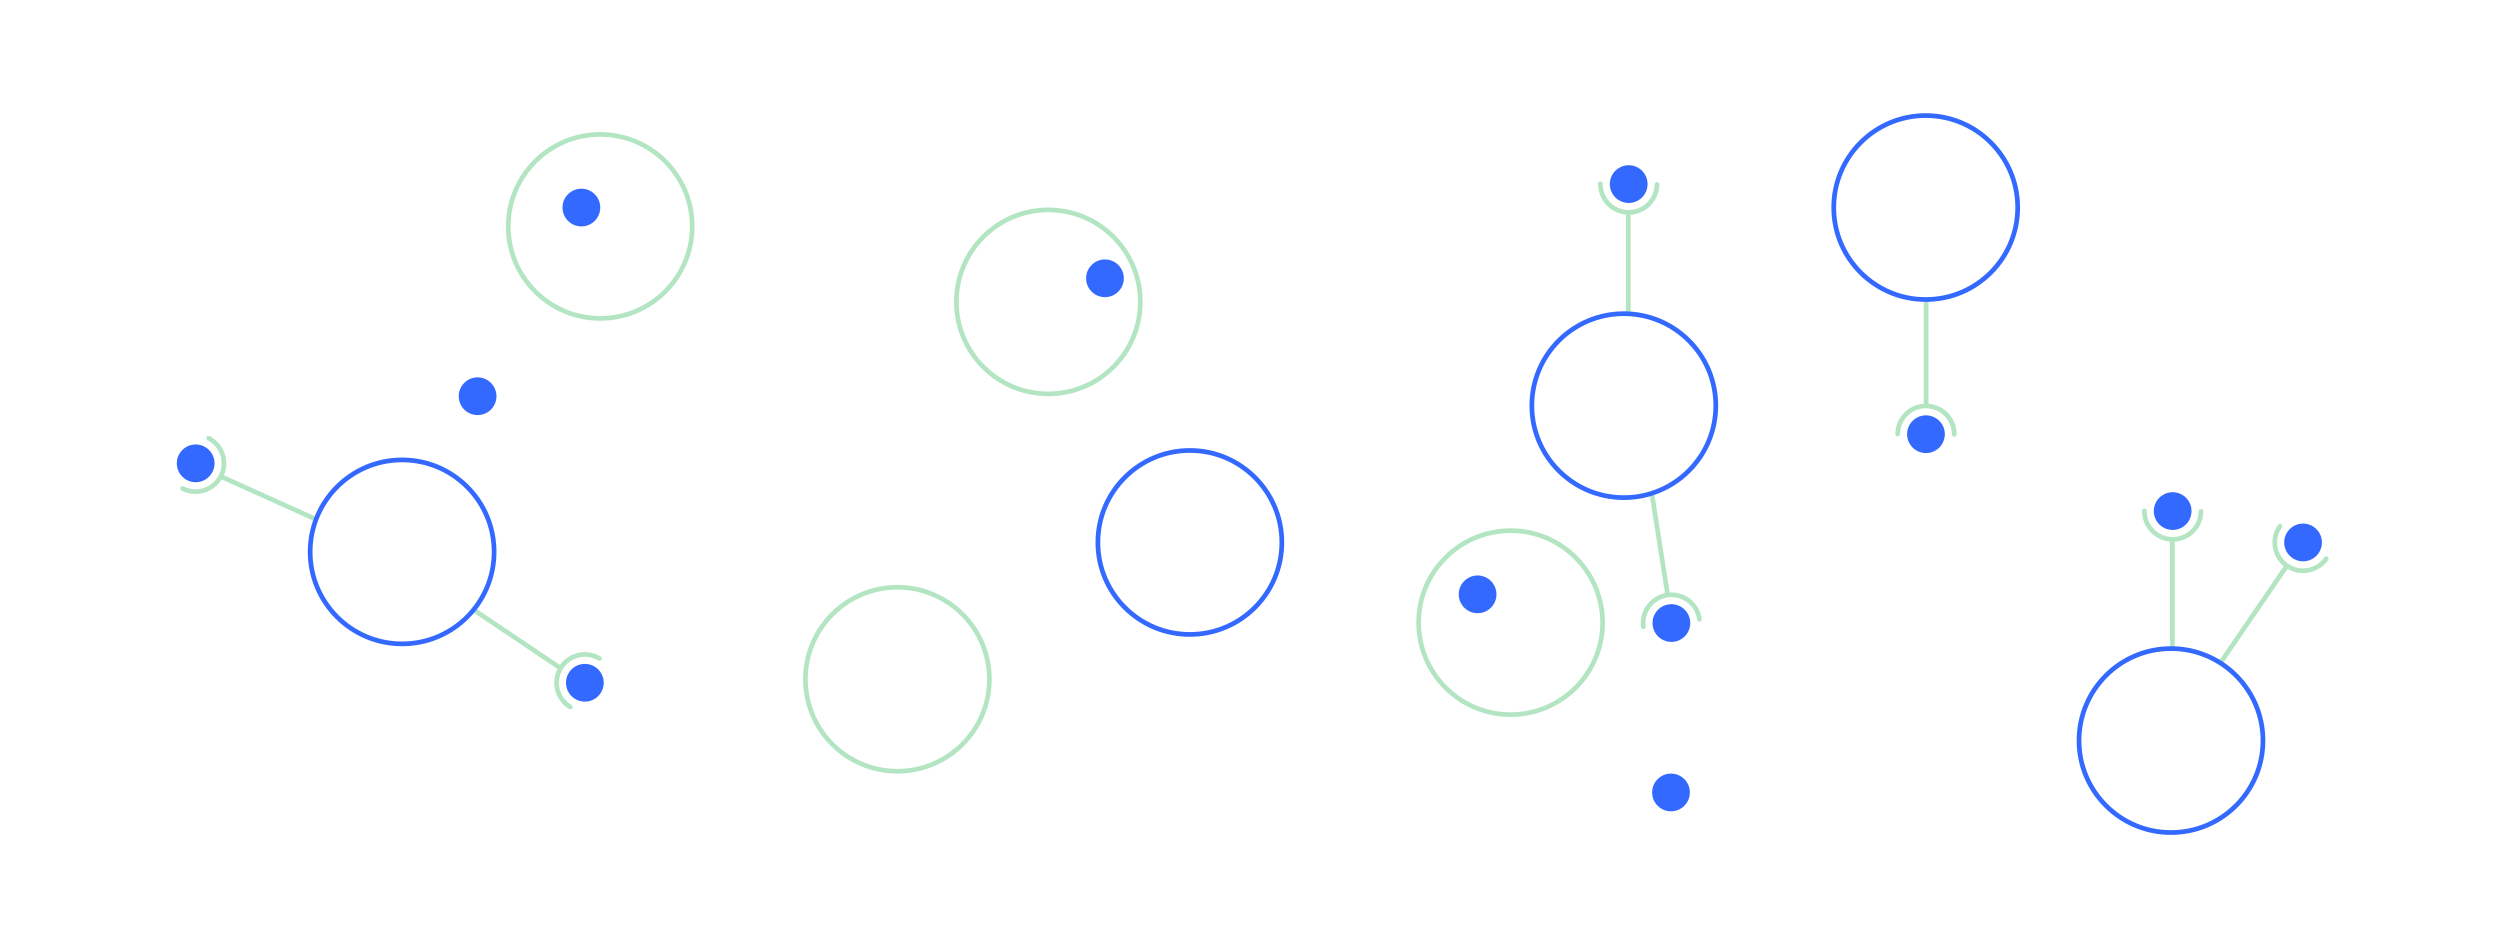 <svg width="530" height="200" viewBox="0 0 530 200" fill="none" xmlns="http://www.w3.org/2000/svg">
<circle cx="127.251" cy="48" r="19.5" stroke="#B3E5C3"/>
<circle cx="190.251" cy="144" r="19.5" stroke="#B3E5C3"/>
<circle cx="222.251" cy="64" r="19.5" stroke="#B3E5C3"/>
<circle cx="252.251" cy="115" r="19.5" stroke="#3369FF"/>
<circle cx="320.251" cy="132" r="19.5" stroke="#B3E5C3"/>
<circle cx="101.251" cy="84" r="4" fill="#3369FF"/>
<circle cx="123.251" cy="44" r="4" fill="#3369FF"/>
<circle cx="234.251" cy="59" r="4" fill="#3369FF"/>
<circle cx="354.251" cy="168" r="4" fill="#3369FF"/>
<circle cx="488.251" cy="115" r="4" fill="#3369FF"/>
<circle cx="460.604" cy="108.349" r="4" transform="rotate(-34.363 460.604 108.349)" fill="#3369FF"/>
<circle cx="408.306" cy="92.053" r="4" transform="rotate(145.445 408.306 92.053)" fill="#3369FF"/>
<circle cx="345.286" cy="39.026" r="4" transform="rotate(-34.066 345.286 39.026)" fill="#3369FF"/>
<circle cx="354.335" cy="132.085" r="4" transform="rotate(137.545 354.335 132.085)" fill="#3369FF"/>
<circle cx="123.99" cy="144.745" r="4" transform="rotate(86.019 123.99 144.745)" fill="#3369FF"/>
<circle cx="41.482" cy="98.229" r="4" transform="rotate(-97.404 41.482 98.229)" fill="#3369FF"/>
<path d="M493.175 118.431C492.265 119.737 490.874 120.628 489.307 120.907C487.741 121.187 486.127 120.833 484.822 119.923M484.822 119.923C483.516 119.014 482.625 117.622 482.346 116.056C482.066 114.489 482.42 112.876 483.33 111.57M484.822 119.923L470.752 140.499" stroke="#B3E5C3" stroke-linecap="round"/>
<path d="M466.605 108.404C466.59 109.995 465.945 111.515 464.81 112.63C463.674 113.746 462.143 114.364 460.551 114.35M460.551 114.35C458.96 114.336 457.44 113.69 456.325 112.555C455.209 111.42 454.591 109.888 454.605 108.297M460.551 114.35L460.551 137" stroke="#B3E5C3" stroke-linecap="round"/>
<path d="M402.306 92.019C402.315 90.428 402.956 88.906 404.087 87.787C405.219 86.668 406.748 86.044 408.339 86.053M408.339 86.053C409.931 86.062 411.453 86.702 412.572 87.834C413.691 88.965 414.315 90.495 414.306 92.086M408.339 86.053L408.339 64" stroke="#B3E5C3" stroke-linecap="round"/>
<path d="M351.285 39.114C351.263 40.705 350.609 42.222 349.469 43.332C348.328 44.441 346.793 45.051 345.202 45.029M345.202 45.029C343.61 45.007 342.093 44.353 340.984 43.212C339.875 42.071 339.264 40.536 339.287 38.945M345.202 45.029L345.202 66.001" stroke="#B3E5C3" stroke-linecap="round"/>
<path d="M348.388 132.88C348.178 131.303 348.603 129.707 349.57 128.443C350.537 127.179 351.966 126.351 353.543 126.141M353.543 126.141C355.121 125.931 356.717 126.356 357.981 127.323C359.245 128.29 360.073 129.719 360.283 131.297M353.543 126.141L350.252 105.002" stroke="#B3E5C3" stroke-linecap="round"/>
<path d="M120.911 149.891C119.545 149.074 118.56 147.748 118.172 146.205C117.784 144.662 118.025 143.028 118.842 141.662M118.842 141.662C119.659 140.297 120.985 139.311 122.529 138.924C124.072 138.536 125.706 138.777 127.072 139.594M118.842 141.662L100.752 129.502" stroke="#B3E5C3" stroke-linecap="round"/>
<path d="M44.249 92.907C45.661 93.641 46.724 94.906 47.203 96.424C47.682 97.941 47.539 99.587 46.806 100.999M46.806 100.999C46.072 102.411 44.807 103.473 43.289 103.952C41.772 104.432 40.126 104.289 38.714 103.555M46.806 100.999L66.752 109.998" stroke="#B3E5C3" stroke-linecap="round"/>
<circle cx="313.251" cy="126" r="4" fill="#3369FF"/>
<circle cx="85.251" cy="117" r="19.5" stroke="#3369FF"/>
<circle cx="344.251" cy="86" r="19.5" stroke="#3369FF"/>
<circle cx="408.251" cy="44" r="19.5" stroke="#3369FF"/>
<circle cx="460.251" cy="157" r="19.5" stroke="#3369FF"/>
</svg>
